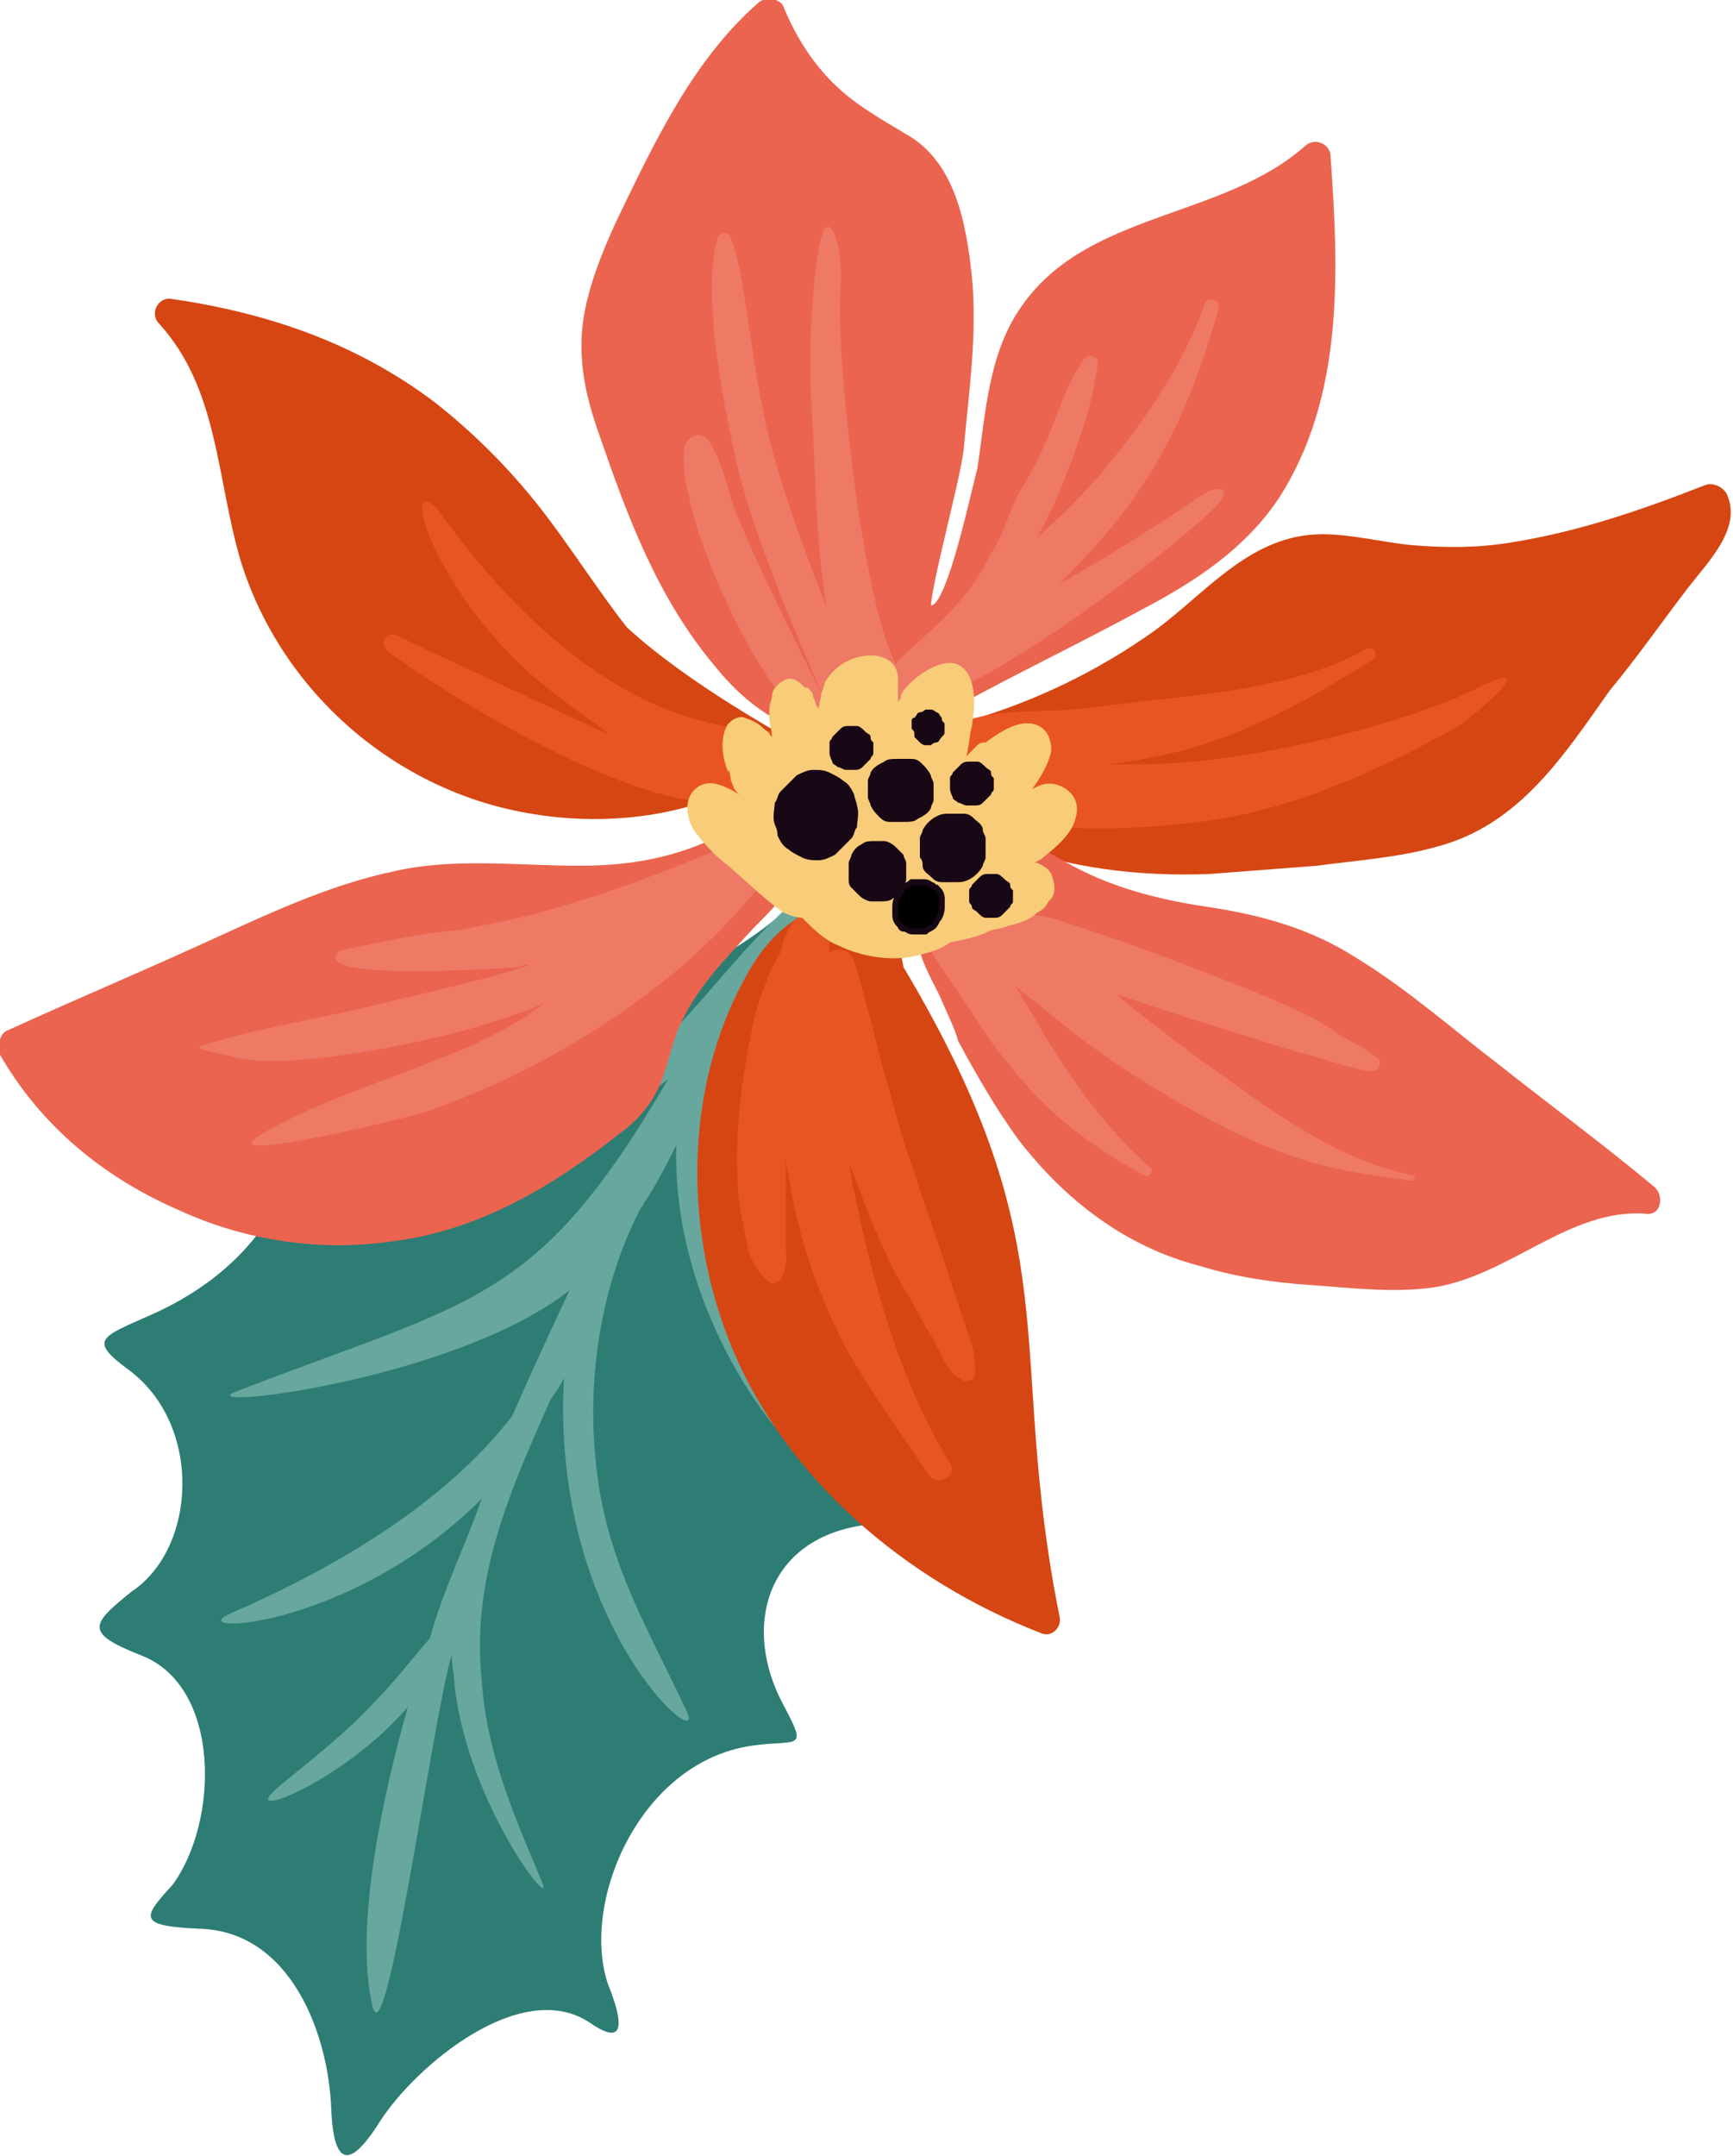 <?xml version="1.0" encoding="UTF-8"?> <!-- Generator: Adobe Illustrator 27.9.0, SVG Export Plug-In . SVG Version: 6.00 Build 0) --> <svg xmlns="http://www.w3.org/2000/svg" xmlns:xlink="http://www.w3.org/1999/xlink" id="Layer_1" x="0px" y="0px" viewBox="0 0 63.3 78.7" style="enable-background:new 0 0 63.3 78.7;" xml:space="preserve"> <style type="text/css"> .st0{fill-rule:evenodd;clip-rule:evenodd;fill:#2D7D74;} .st1{fill-rule:evenodd;clip-rule:evenodd;fill:#68A79D;} .st2{fill-rule:evenodd;clip-rule:evenodd;fill:#EB644F;} .st3{fill-rule:evenodd;clip-rule:evenodd;fill:#D64613;} .st4{fill-rule:evenodd;clip-rule:evenodd;fill:#EE7965;} .st5{fill-rule:evenodd;clip-rule:evenodd;fill:#E95423;} .st6{fill-rule:evenodd;clip-rule:evenodd;fill:#F8CC79;} .st7{fill-rule:evenodd;clip-rule:evenodd;fill:#180714;} .st8{fill-rule:evenodd;clip-rule:evenodd;stroke:#180714;stroke-width:0.216;stroke-miterlimit:22.926;} </style> <g> <g> <path class="st0" d="M5.1,60.4c3,1.1,2.9,6.1,1.2,8.4c-1.1,1.2-1.3,1.5,1,1.6c3.3,0.1,4.7,3.8,4.8,6.6c0.1,2.3,0.8,2,1.8,0.4 c1.3-2,5.1-5.2,7.6-3.6c1,0.7,1.5,0.6,0.7-1.4c-1-3,1.2-8.2,5.4-8.7c1.6-0.2,1.9,0.2,1-1.5c-1.6-3-0.5-6.5,3.8-6.6 c1.5,0,1.5-0.2,0.7-1.8c-2.4-4.9-5.4-13.3-3.6-19.7c-0.1-0.3-0.7-0.8-1-0.7c-4.6,3.9-12.7,5-17.1,3.9c-3-0.8-2.5-0.6-1.4,1.4 c2,3.7-0.4,7.5-4.5,9.3c-1.8,0.8-2.3,0.9-0.8,2c2.7,2,2.5,6.5,0.1,8.1C3.3,59.3,3.1,59.6,5.1,60.4z"></path> <path class="st1" d="M24.4,39.4c-4.8,8.2-7,8-15.8,11.4c-1.7,0.7,8-0.4,12.2-3.7c-0.7,1.5-1.4,3-2.1,4.6 c-2.5,3.2-6.4,5.5-10.3,7.2c-1.8,0.8,4.4,0.6,9.2-4.2c-0.6,1.7-1.4,3.3-1.9,5.1c-0.7,0.8-1.3,1.6-2,2.3c-1.1,1.2-2.3,2.1-3.5,3.1 c-1.7,1.4,2.3-0.1,4.7-2.9c-0.8,2.8-2,7.9-1.3,10.9c0.5,2.2,2.2-10.5,2.9-12.8c0,0.4,0.1,0.8,0.1,1.1c0.5,4.4,3.7,8.4,3.2,7.2 c-1-2.4-2-4.6-2.2-7.3c-0.4-3.8,1-6.9,2.5-10.3c0.2-0.3,0.3-0.4,0.5-0.8c-0.5,9,5.2,13.8,4.5,12.2c-1.4-3-2.9-5.4-3.3-8.8 c-0.4-3.2,0.1-6.7,1.6-9.6c0.1-0.1,0.1-0.2,0.2-0.3c0.4-0.6,0.8-1.4,1.1-2c-0.2,7.3,5.6,12.8,4.8,11.1c-1.4-2.8-3.1-5.4-3.5-8.7 c-0.3-3.3,0.9-5.6,2.3-8.3c1.1-1.7,2.2-3.3,2.8-4.2c0,0-0.9-0.3-3.9,3c-1.8,2-3.5,4.3-6,5.6c-2.7,1.4-5.8,2.1-8.5,3.5 C10.4,45.1,19.5,43.3,24.4,39.4z"></path> </g> <g> <path class="st2" d="M21.9,15.9c-0.5-1.4-0.8-2.7-0.6-4.2c0.2-1.3,0.7-2.5,1.2-3.6c1.4-2.9,2.8-5.9,5.2-8c0.2-0.2,0.7-0.2,0.9,0.1 c0.4,1,1,2,1.8,2.8s1.7,1.3,2.7,1.9c1.8,1,2.2,3.3,2.4,5.2c0.2,2.1-0.1,4.1-0.3,6.3c-0.1,1-1.1,4.6-1.2,5.7c0.6,0,1.5-4.3,1.7-5 c0.3-2,0.4-4.2,1.6-5.9c2.4-3.5,7.4-3.2,10.4-5.9c0.4-0.3,0.9,0,0.9,0.4c0.3,4.2,0.5,8.8-1.9,12.5c-1.2,1.8-3,3-4.9,4 c-2.2,1.2-4.5,2.3-6.7,3.5c-0.2,0.1-0.5,0.1-0.6-0.1c-0.1-0.1-0.2-0.3-0.3-0.5c-0.5,0.5-1,1-1.7,1.3c-2.5,1.2-4.8-0.1-6.4-2.1 C24,21.8,22.9,18.8,21.9,15.9z"></path> <path class="st3" d="M34.5,28.1c0.2-0.6,0.8-0.9,1.3-1.2c0.1,0,0.2-0.1,0.2-0.1c-0.2,0-0.3,0.1-0.5,0.1c-0.4,0.1-0.5-0.5-0.1-0.6 c2.4-0.7,4.7-1.8,6.8-3.3c1.9-1.4,3.5-3.5,6.1-3.5c1.1,0,2.2,0.3,3.3,0.4c1.2,0.1,2.4,0.1,3.6-0.1c2.5-0.4,4.8-1.2,7.1-2.1 c0.3-0.1,0.7,0.1,0.8,0.4c0.5,1.2-0.7,2.4-1.4,3.3c-1,1.3-1.9,2.6-2.9,3.8c-1.7,2.4-3.3,4.9-6.3,5.7c-1.4,0.4-2.9,0.5-4.4,0.7 c-1.3,0.1-2.6,0.2-3.9,0.3c-2.6,0.1-5.1-0.2-7.5-1.1C35.8,30.3,34,29.6,34.5,28.1z"></path> <path class="st2" d="M34.3,36.3c-0.3-0.6-0.7-1.3-0.8-2c-0.2-1.3,0.7-2.3,1.8-2.7c0.5-0.2,0.7-1.2,1.6-1.1 c1.5,0.3,2.4,1.9,7.2,2.6c2,0.3,3.8,0.8,5.5,1.9c1.8,1.1,3.5,2.6,5.2,3.9c1.9,1.5,3.8,2.9,5.6,4.4c0.4,0.3,0.3,1.1-0.3,1 c-2.8-0.2-5,2.3-7.8,2.7c-1.5,0.2-3,0-4.5-0.1c-1.4-0.1-2.7-0.3-4-0.7c-2.7-0.7-4.9-2.4-6.6-4.6c-0.8-1.1-1.5-2.3-2.2-3.6 C34.9,37.6,34.6,37,34.3,36.3z"></path> <path class="st3" d="M26.7,49.1c-1.8-4.4-1.7-9.8,0.8-13.9c0.7-1.1,1.8-2.2,3.2-2c1.2,0.2,1.9-0.2,2.3,2.1 C39.2,45.7,36.7,49,38.7,59c0.1,0.4-0.3,0.8-0.7,0.6C33.1,57.7,28.7,54,26.7,49.1z"></path> <path class="st3" d="M8.8,20.5c-0.9-3-0.8-6.3-3-8.7c-0.3-0.3-0.1-0.9,0.4-0.9c3.5,0.5,6.8,1.6,9.7,3.8c1.4,1.1,2.7,2.4,3.8,3.8 c1.1,1.4,2.1,3,3.2,4.4c2.4,2.2,5.9,4,5.9,4.1c0.2,1-1.6,1.7-2.4,2c-2.1,0.9-4.7,1.1-7,0.7C14.5,28.9,10.3,25.3,8.8,20.5z"></path> <path class="st2" d="M0.3,37.6c2.4-1.1,4.8-2.1,7.2-3.2c2.2-1,4.5-2.1,6.9-2.6c2.2-0.5,4.5-0.2,6.8-0.2c2.1,0,4-0.4,5.8-1.5 c-0.1-0.2-0.1-0.4,0-0.5c0.8-1.1,2.4-0.4,2.5,0.9c0.1,1.3-1.1,2.5-2,3.4c-1,1.1-2.1,2.2-2.7,3.6c-0.3,0.7-0.4,1.4-0.7,2.1 c-0.3,0.7-0.8,1.3-1.5,1.8c-2.4,1.9-5.1,3.5-8.2,3.9c-2.6,0.4-5.4,0-7.8-1.1C3.8,43,1.5,41.1,0,38.5C-0.1,38.1,0,37.7,0.3,37.6z"></path> <path class="st4" d="M29.7,15.8c-0.1-1.2-0.1-2.1-0.1-3.3c0-0.1,0.2-5.6,0.9-3.9c0.4,1.1,0.1,2.1,0.2,3.3c0,2,0.8,9.9,2,12.3 c0,0.9-1.8,0.6-2.1-0.2C29.9,21.8,29.8,18.2,29.7,15.8z"></path> <path class="st4" d="M26.8,16.4c-0.3-1.3-0.5-2.6-0.7-4c-0.1-1.3-0.2-2.5,0.1-3.7c0.1-0.2,0.4-0.3,0.5,0c0.4,1.1,0.5,2.3,0.7,3.5 c0.2,1.3,0.4,2.6,0.7,3.8c0.6,2.5,2.2,6.5,3.2,8.9c0.3,0.8-0.9,1.5-1.2,0.6C29,23,27.3,19,26.8,16.4z"></path> <path class="st4" d="M25.3,18.7c-0.2-0.8-0.4-1.6-0.3-2.4c0.1-0.4,0.6-0.6,0.9-0.2c0.4,0.6,0.6,1.4,0.8,2.1 c0.5,1.6,3.6,7.7,3.6,7.7c0,0.4-0.3,0.7-0.7,0.5C27.9,25.4,25.8,20.7,25.3,18.7z"></path> <path class="st4" d="M32.2,24.8c1.4-1.7,2.8-2.2,4-4.6c0.5-0.7,0.7-1.8,1.2-2.5c0.4-0.7,0.8-1.5,1.1-2.3c0.3-0.8,0.6-1.6,1.1-2.3 c0.1-0.2,0.5-0.1,0.5,0.1c-0.1,0.9-0.3,1.7-0.6,2.6c-0.3,0.9-0.6,1.7-1,2.6c-0.2,0.4-0.4,0.8-0.6,1.2c0.8-0.7,1.6-1.5,2.3-2.3 c1.5-1.8,3-3.9,3.8-6.2c0.1-0.3,0.6-0.2,0.5,0.2c-0.7,2.5-1.6,4.8-3.1,6.9c-0.7,1-1.6,2-2.5,2.9c-0.1,0.1-0.1,0.1-0.2,0.2 c0.8-0.4,3.4-2,5-3.1c0.8-0.6,1.4-0.4,0.7,0.3c-1.6,1.6-9.6,7.8-11.9,7.3C31.9,25.6,31.8,25.3,32.2,24.8z"></path> <path class="st4" d="M33.7,33c0.1-0.2,0.3-0.5,0.6-0.4c0.1,0,0.3,0.1,0.4,0.1c0.2-0.5,0.8-0.8,1.3-0.5c0.6,0.3,1.1,0.7,1.6,1.2 c0.4,0,0.8,0.1,1.1,0.2c1.9,0.6,3.8,1.3,5.6,2c1,0.4,2.1,0.8,3.1,1.3c0.5,0.2,1,0.5,1.4,0.8c0.5,0.3,1,0.5,1.5,0.9 c0.2,0.1,0.1,0.5-0.2,0.5c-0.9-0.1-1.8-0.5-2.7-0.7c-1-0.3-1.9-0.6-2.9-0.9c-1.3-0.4-2.5-0.8-3.7-1.2c0.9,0.8,1.9,1.5,2.8,2.2 c2.4,1.7,5,3.8,8,4.4c0.1,0,0.1,0.2,0,0.2c-1.5-0.2-3-0.4-4.4-0.9c-1.5-0.5-3-1.3-4.4-2.1c-1.5-0.9-2.9-1.8-4.2-2.9 c-0.5-0.4-1-0.8-1.5-1.2c0.3,0.6,0.7,1.1,1,1.7c1.1,1.8,2.3,3.5,3.9,4.9c0.2,0.2-0.1,0.4-0.2,0.3c-1.9-1-3.6-2.3-4.9-4 c-0.7-0.8-1.3-1.8-1.9-2.7C34.3,35.2,33.3,33.9,33.7,33z"></path> <path class="st4" d="M8.6,38.6c-0.3-0.1-1.5-0.3-1.3-0.4c1.4-0.5,4.1-1,5.5-1.3c1.6-0.4,4.8-1.1,6.3-1.6c0.1,0,0.2-0.1,0.3-0.1 c-0.1,0-0.3,0-0.4,0.1c-0.2,0-7.9,0.6-6.6-0.6c0,0,2.3-0.5,3.1-0.6c0.5-0.1,1-0.1,1.5-0.2c1-0.2,2.1-0.4,3.1-0.7 c2.1-0.6,4-1.3,5.9-2.1c1.5-0.7,3.3-0.9,2.2,0.6c-2.8,4-8,7.3-12.7,8.9c-0.6,0.2-7.6,1.9-6.1,0.9c2.5-1.6,6.8-2.6,9.3-4.1 c0.4-0.2,0.8-0.5,1.2-0.8c-0.6,0.3-1.3,0.5-1.9,0.7C15.9,38,10.6,39.1,8.6,38.6z"></path> <path class="st5" d="M27.3,45.5c-0.1-0.5-0.2-1.1-0.3-1.6c-0.1-1.1-0.1-2.2,0-3.3s0.3-2.2,0.5-3.2c0.1-0.5,0.3-1.1,0.5-1.6 c0.1-0.3,0.3-0.7,0.5-1c0.1-0.5,0.3-1,0.7-1.4c0.2-0.3,0.6-0.3,0.8,0c0.2,0.4,0.3,0.9,0.3,1.4c0.2-0.2,0.6-0.2,0.8,0.1 c0.3,0.6,0.4,1.3,0.6,2c0.2,0.6,0.3,1.2,0.5,1.9c0.4,1.3,0.7,2.7,1.2,4c0.4,1.3,0.9,2.6,1.3,3.9c0.2,0.6,0.4,1.2,0.6,1.8 s0.4,1.1,0.3,1.7c0,0.2-0.3,0.2-0.4,0.2c-0.6-0.3-0.8-0.9-1.1-1.5c-0.4-0.6-0.7-1.3-1.1-1.9c-0.7-1.2-1.2-2.5-1.7-3.8 c-0.1-0.3-0.2-0.5-0.3-0.8c0.1,0.4,0.1,0.7,0.2,1.1c0.7,3.4,1.7,7,3.5,9.9c0.3,0.5-0.5,0.9-0.8,0.4c-1-1.5-2.1-3-3-4.6 C30,47.5,29.4,45.8,29,44c-0.1-0.6-0.2-1.1-0.3-1.7c0,0.5,0,0.9,0,1.4s0,1.1,0,1.6s0.1,1-0.2,1.4c-0.1,0.1-0.3,0.2-0.4,0.1 C27.6,46.4,27.4,45.9,27.3,45.5z"></path> <path class="st5" d="M14.5,23.2c0.8,0.4,7.3,3.4,7.7,3.6c-0.3-0.4-2.5-1.6-4.1-3.5c-2.5-2.8-3.3-5.8-2.2-4.8 c0.8,1,5.1,7.5,11.3,8.1c0.6,0.1,1.3,0.1,1.9,0.3c0.5,0.2,0.7,0.9,0.1,1.2c-0.3,0.2-0.7,0.3-1.1,0.3c0,0,0,0,0,0.1 c-2.1,2.9-11.5-2.9-13.9-4.7C13.8,23.5,14.1,23,14.5,23.2z"></path> <path class="st5" d="M34.7,27.9h0.1c-0.4-0.5-0.3-1.3,0.5-1.6c1.2-0.4,2.5-0.3,3.8-0.4c1.2-0.1,2.4-0.3,3.6-0.4 c2.5-0.3,5-0.6,7.2-1.8c0.3-0.2,0.5,0.3,0.2,0.4c-2.2,1.4-4.4,2.6-6.9,3.3c-0.9,0.2-1.8,0.4-2.7,0.5c1,0,2.1,0,3.1-0.1 c3.1-0.3,7.4-1.3,10.2-2.6c2.9-1.5-0.1,1.1-0.7,1.4c-2.9,1.6-6,3-9.3,3.4c-1.7,0.2-3.3,0.3-5,0.2c-1.6-0.1-3.3-0.4-4.5-1.5 C34.2,28.4,34.4,28,34.7,27.9z"></path> <g> <path class="st6" d="M25.3,28.9c0.5-0.6,1.2-0.2,1.7,0.1l-0.1-0.1c-0.1-0.1-0.1-0.2-0.2-0.4c0-0.1-0.1-0.6-0.1-0.3 c-0.2-0.5-0.3-1.1-0.1-1.6c0.1-0.3,0.5-0.5,0.7-0.4c0.3,0.1,0.5,0.2,0.7,0.4c0.1,0.1,0.2,0.1,0.2,0.2c0,0,0,0,0.1,0.1l0,0 c0-0.2-0.1-0.5-0.1-0.7c0-0.1,0-0.2,0-0.3c0-0.2,0.1-0.4,0.1-0.5c0-0.3,0.3-0.5,0.5-0.6c0.3-0.1,0.5,0.1,0.7,0.3c0,0,0,0,0.1,0 c0.1,0.1,0.2,0.2,0.2,0.3s0.1,0.2,0.1,0.3s0.1,0.1,0.1,0.2c0-0.2,0.1-0.4,0.1-0.6c0.1-0.2,0.1-0.4,0.2-0.5 c0.7-1.1,2.5-1.2,2.6-0.1c0,0.4,0,0.7,0,1.1v-0.1c0-0.1,0-0.1,0.1-0.2c0-0.1,0-0.1,0-0.1c0.1-0.4,1.6-1.7,2.3-1 c0.5,0.5,0.4,1.5,0.3,2.1c-0.1,0.4-0.1,0.7-0.2,1.1c0.1-0.1,0.3-0.3,0.4-0.4c0.1-0.1,0.2-0.1,0.3-0.1c0.4-0.3,1-0.7,1.5-0.7 c0.6,0,0.9,0.4,0.9,1c-0.1,0.5-0.4,1-0.7,1.4c0.2-0.1,0.4-0.2,0.6-0.2c0.6,0,1.2,0.5,1,1.2c-0.1,0.6-0.7,1.1-1.2,1.5 c-0.1,0.1-0.2,0.1-0.3,0.2c0,0,0,0,0.1,0c0.2,0.1,0.4,0.2,0.5,0.4c0.1,0.3,0.2,0.6,0,0.9l-0.1,0.1c-0.1,0.2-0.2,0.3-0.4,0.4 c-0.3,0.3-0.7,0.4-1.1,0.5c-0.2,0.1-0.5,0.1-0.7,0.2c-0.4,0.2-0.9,0.3-1.4,0.4c-0.4,0.3-0.9,0.4-1.3,0.5c-0.9,0.2-2,0-2.8-0.4 c-0.5-0.2-0.9-0.6-1.3-1c-0.2,0-0.5-0.1-0.7-0.2c-0.7-0.5-1.3-1.1-2-1.7c-0.4-0.3-0.8-0.7-1.1-1.1C25.2,30.2,24.9,29.4,25.3,28.9 z"></path> <path class="st7" d="M31.7,29.1c0-0.2,0-0.4,0-0.6c0-0.1,0.1-0.2,0.1-0.3c0.1-0.2,0.3-0.3,0.5-0.4c0.1-0.1,0.3-0.1,0.5-0.1 s0.3,0,0.5,0s0.3,0.1,0.4,0.2c0.1,0.1,0.2,0.2,0.3,0.4c0,0.1,0.1,0.2,0.1,0.3c0,0.2,0,0.4,0,0.6c0,0.1-0.1,0.2-0.1,0.3 c-0.1,0.2-0.3,0.3-0.5,0.4C33.4,30,33.2,30,33,30s-0.3,0-0.5,0s-0.3-0.1-0.4-0.2c-0.1-0.1-0.2-0.2-0.3-0.4 C31.8,29.3,31.7,29.2,31.7,29.1z"></path> <path class="st7" d="M28.3,30.1c-0.1-0.3,0-0.6,0-0.8c0.1-0.1,0.1-0.3,0.2-0.4c0.2-0.2,0.4-0.4,0.6-0.6c0.2-0.1,0.4-0.2,0.6-0.2 s0.4,0,0.6,0.1s0.4,0.2,0.5,0.3c0.2,0.1,0.3,0.3,0.4,0.5c0,0.1,0.1,0.3,0.1,0.4c0.1,0.3,0,0.6,0,0.8c-0.1,0.1-0.1,0.3-0.2,0.4 c-0.2,0.2-0.4,0.4-0.6,0.6c-0.2,0.1-0.4,0.2-0.6,0.2s-0.4,0-0.6-0.1s-0.4-0.2-0.5-0.3c-0.2-0.1-0.3-0.3-0.4-0.5 C28.4,30.4,28.4,30.3,28.3,30.1z"></path> <path class="st7" d="M31,32.1c0-0.2,0-0.4,0-0.6c0-0.1,0.1-0.2,0.1-0.3c0.1-0.2,0.2-0.3,0.4-0.4c0.1-0.1,0.3-0.1,0.4-0.1 c0.1,0,0.3,0,0.4,0s0.3,0.1,0.4,0.2c0.1,0.1,0.2,0.2,0.3,0.3c0,0.1,0.1,0.2,0.1,0.3c0,0.2,0,0.4,0,0.6c0,0.1-0.1,0.2-0.1,0.3 c-0.1,0.2-0.2,0.3-0.4,0.4c-0.1,0.1-0.3,0.1-0.4,0.1s-0.3,0-0.4,0s-0.3-0.1-0.4-0.2c-0.1-0.1-0.2-0.2-0.3-0.3 C31,32.3,31,32.2,31,32.1z"></path> <path class="st7" d="M33.6,31.3c0-0.2,0-0.4,0-0.7c0-0.1,0.1-0.2,0.1-0.3c0.1-0.2,0.3-0.4,0.5-0.5s0.3-0.1,0.5-0.1s0.3,0,0.5,0 s0.3,0.1,0.4,0.2c0.1,0.1,0.3,0.2,0.3,0.4c0,0.1,0.1,0.2,0.1,0.3c0,0.2,0,0.4,0,0.7c0,0.1-0.1,0.2-0.1,0.3 c-0.1,0.2-0.3,0.4-0.5,0.5s-0.3,0.1-0.5,0.1s-0.3,0-0.5,0S34.1,32.1,34,32c-0.1-0.1-0.3-0.2-0.3-0.4 C33.7,31.5,33.7,31.4,33.6,31.3z"></path> <path class="st7" d="M30.3,27.5c0-0.1,0-0.3,0-0.4c0-0.1,0.1-0.1,0.1-0.2c0.1-0.1,0.2-0.2,0.3-0.3c0.1-0.1,0.2-0.1,0.3-0.1 c0.1,0,0.2,0,0.3,0c0.1,0,0.2,0.1,0.3,0.2c0.1,0.1,0.2,0.1,0.2,0.2c0,0.1,0,0.1,0.1,0.2c0,0.1,0,0.3,0,0.4c0,0.1-0.1,0.1-0.1,0.2 c-0.1,0.1-0.2,0.2-0.3,0.3c-0.1,0.1-0.2,0.1-0.3,0.1c-0.1,0-0.2,0-0.3,0c-0.1,0-0.2-0.1-0.3-0.1c-0.1-0.1-0.2-0.1-0.2-0.2 C30.3,27.6,30.3,27.5,30.3,27.5z"></path> <path class="st7" d="M34.7,28.8c0-0.1,0-0.3,0-0.4c0-0.1,0.1-0.1,0.1-0.2c0.1-0.1,0.2-0.2,0.3-0.3c0.1-0.1,0.2-0.1,0.3-0.1 c0.1,0,0.2,0,0.3,0c0.1,0,0.2,0.1,0.3,0.2c0.1,0.1,0.2,0.1,0.2,0.2c0,0.1,0,0.1,0.1,0.2c0,0.1,0,0.3,0,0.4c0,0.1-0.1,0.1-0.1,0.2 c-0.1,0.1-0.2,0.2-0.3,0.3c-0.1,0.1-0.2,0.1-0.3,0.1c-0.1,0-0.2,0-0.3,0c-0.1,0-0.2-0.1-0.3-0.1c-0.1-0.1-0.2-0.1-0.2-0.2 C34.7,28.9,34.7,28.8,34.7,28.8z"></path> <path class="st7" d="M35.4,32.9c0-0.1,0-0.3,0-0.4c0-0.1,0.1-0.1,0.1-0.2c0.1-0.1,0.2-0.2,0.3-0.3c0.1-0.1,0.2-0.1,0.3-0.1 c0.1,0,0.2,0,0.3,0c0.1,0,0.2,0.1,0.3,0.2c0.1,0.1,0.2,0.1,0.2,0.2c0,0.1,0,0.1,0.1,0.2c0,0.1,0,0.3,0,0.4c0,0.1-0.1,0.1-0.1,0.2 c-0.1,0.1-0.2,0.2-0.3,0.3c-0.1,0.1-0.2,0.1-0.3,0.1c-0.1,0-0.2,0-0.3,0c-0.1,0-0.2-0.1-0.3-0.2c-0.1-0.1-0.2-0.1-0.2-0.2 C35.5,33,35.4,33,35.4,32.9z"></path> <path class="st8" d="M32.9,33.8c-0.1-0.1-0.2-0.2-0.2-0.4c0-0.1,0-0.2,0-0.2c0-0.2,0-0.3,0.1-0.5c0.1-0.1,0.1-0.2,0.2-0.3 s0.2-0.1,0.3-0.2c0.1,0,0.2,0,0.4,0c0.1,0,0.2,0,0.3,0.1c0.1,0,0.1,0.1,0.2,0.1c0.1,0.1,0.2,0.2,0.2,0.4c0,0.1,0,0.2,0,0.2 c0,0.2,0,0.3-0.1,0.5c-0.1,0.1-0.1,0.2-0.2,0.3s-0.2,0.1-0.3,0.2c-0.1,0-0.2,0-0.4,0c-0.1,0-0.2,0-0.3-0.1 C33,33.9,32.9,33.9,32.9,33.8z"></path> <path class="st7" d="M33.3,26.6c0-0.1,0-0.2,0-0.3c0,0,0-0.1,0.1-0.1c0.1-0.1,0.1-0.2,0.2-0.2s0.2-0.1,0.2-0.1c0.1,0,0.2,0,0.2,0 c0.1,0,0.2,0.1,0.2,0.1c0.1,0,0.1,0.1,0.2,0.2c0,0.1,0,0.1,0.1,0.2c0,0.1,0,0.2,0,0.3s0,0.1-0.1,0.2c-0.1,0.1-0.1,0.2-0.2,0.2 S34,27.2,34,27.2c-0.1,0-0.2,0-0.2,0c-0.1,0-0.2-0.1-0.2-0.1c-0.1-0.1-0.1-0.1-0.2-0.2C33.4,26.7,33.4,26.7,33.3,26.6z"></path> </g> </g> </g> </svg> 